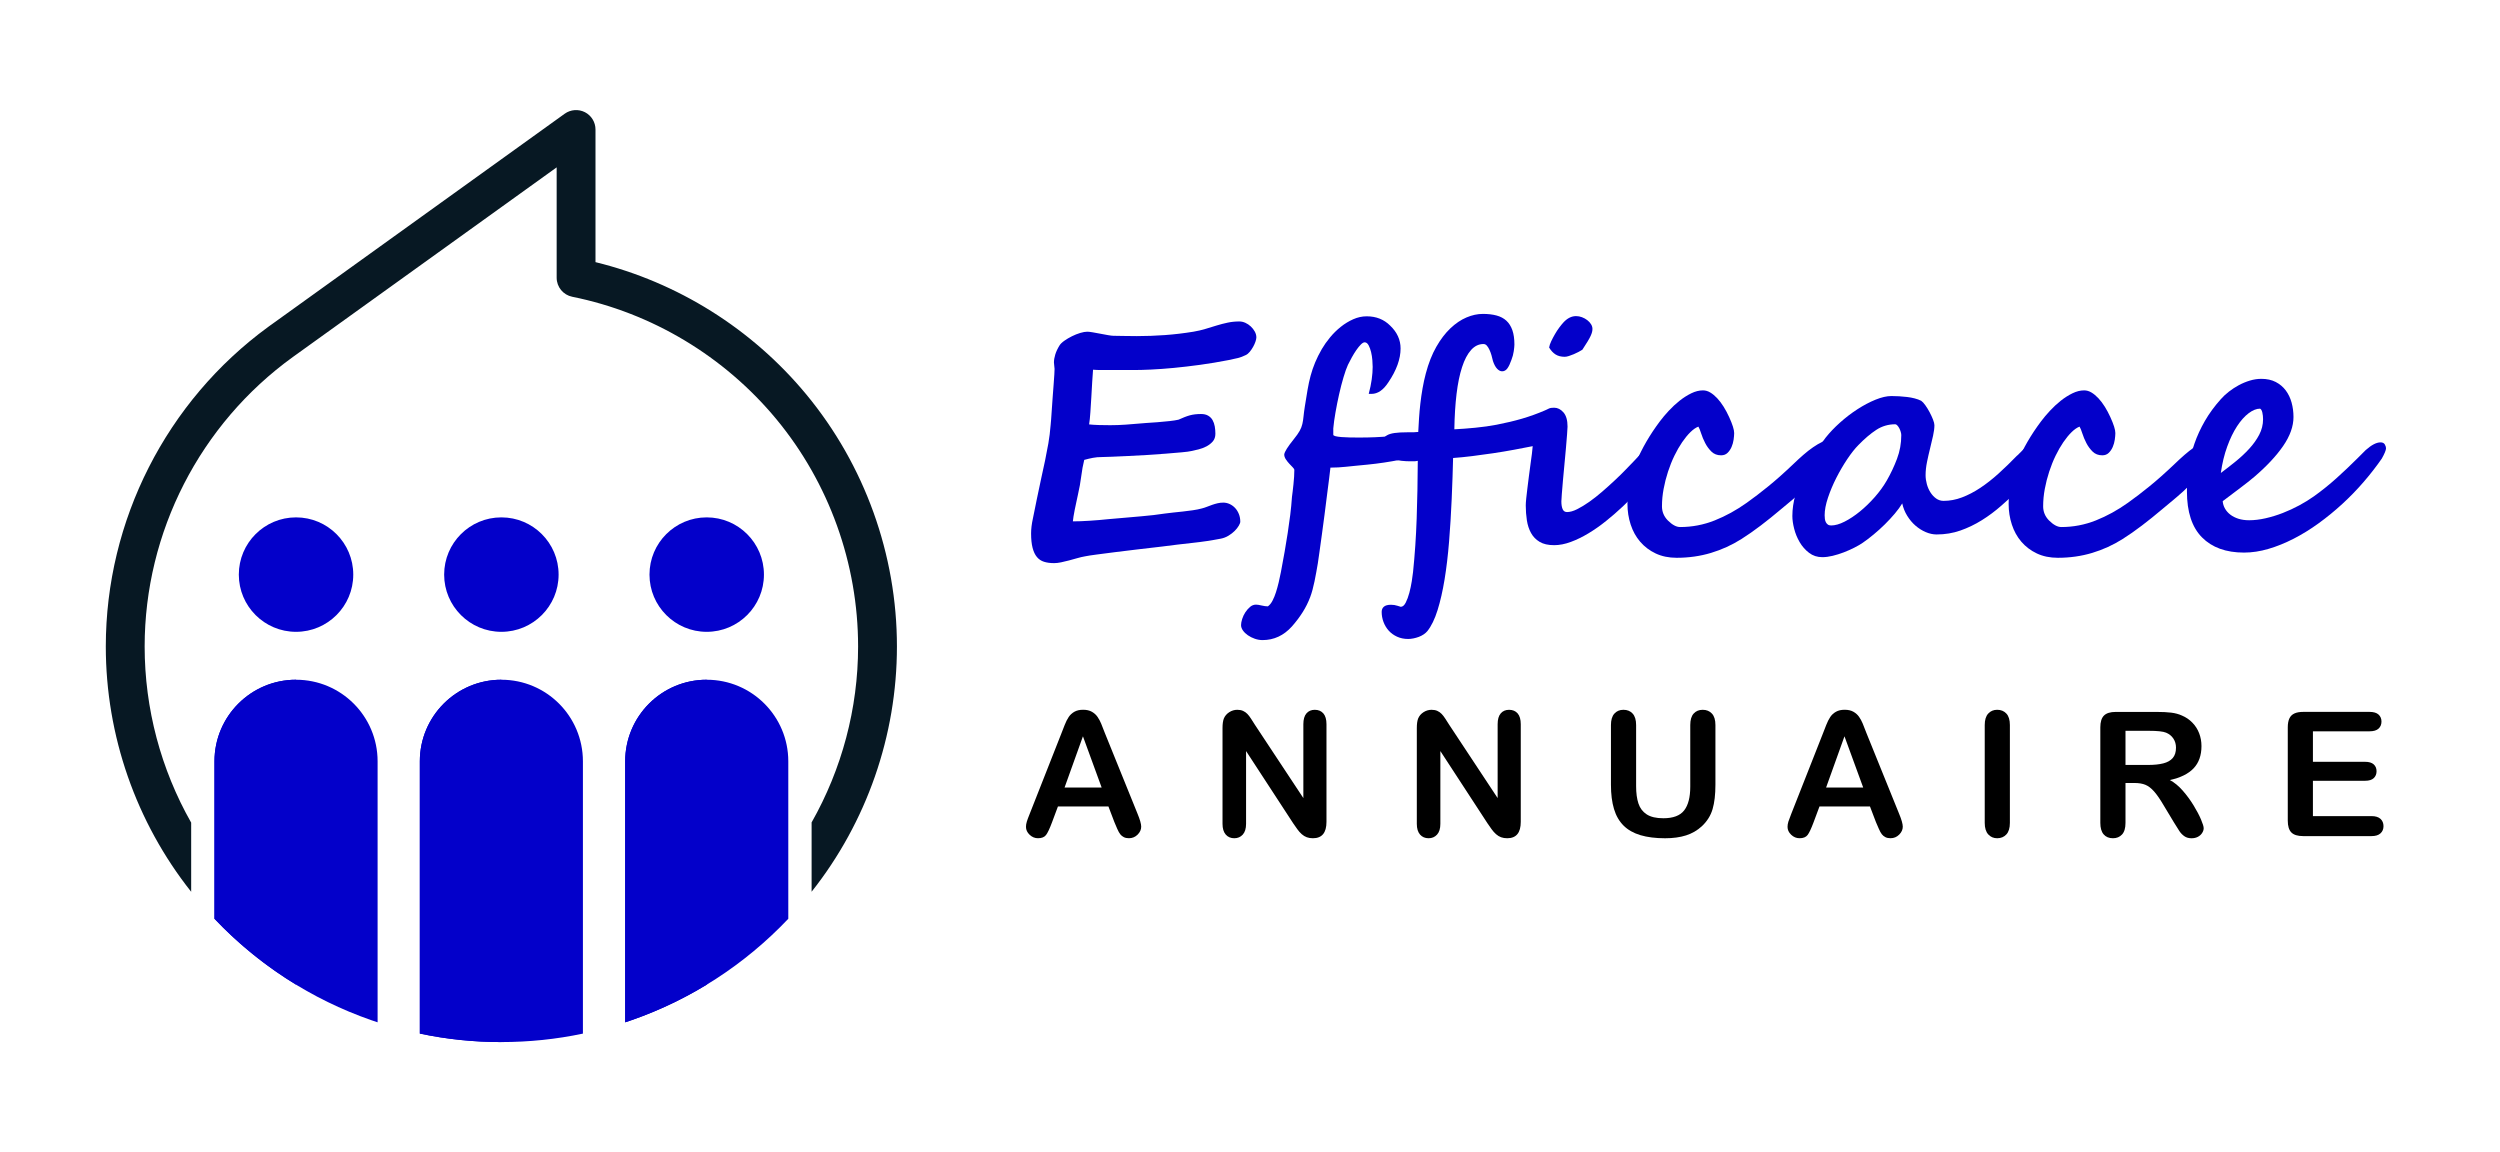 <?xml version="1.0" encoding="utf-8"?>
<!-- Generator: Adobe Illustrator 16.0.0, SVG Export Plug-In . SVG Version: 6.00 Build 0)  -->
<!DOCTYPE svg PUBLIC "-//W3C//DTD SVG 1.1//EN" "http://www.w3.org/Graphics/SVG/1.1/DTD/svg11.dtd">
<svg version="1.1" id="Calque_1" xmlns="http://www.w3.org/2000/svg" xmlns:xlink="http://www.w3.org/1999/xlink" x="0px" y="0px"
	 width="227.833px" height="105px" viewBox="9.834 0 227.833 105" enable-background="new 9.834 0 227.833 105"
	 xml:space="preserve">
<g>
	<g>
		<path fill="#0300CA" d="M124.33,30.749c0,0.096-0.026,0.223-0.079,0.38c-0.053,0.158-0.125,0.319-0.216,0.481
			c-0.091,0.163-0.194,0.314-0.309,0.453c-0.115,0.139-0.235,0.237-0.359,0.294c-0.249,0.125-0.491,0.215-0.726,0.273
			s-0.52,0.12-0.854,0.187c-0.881,0.172-1.744,0.316-2.586,0.431c-0.843,0.115-1.64,0.208-2.392,0.28
			c-0.752,0.072-1.439,0.122-2.062,0.151s-1.149,0.043-1.58,0.043h-2.126c-0.307,0-0.589,0-0.848,0
			c-0.258,0-0.508-0.009-0.747-0.029c-0.028,0.316-0.055,0.699-0.079,1.149c-0.024,0.45-0.05,0.91-0.079,1.379
			s-0.058,0.922-0.086,1.357c-0.029,0.436-0.067,0.802-0.115,1.099c0.258,0.029,0.563,0.048,0.912,0.058s0.687,0.014,1.013,0.014
			c0.469,0,0.937-0.017,1.401-0.05c0.464-0.033,0.85-0.064,1.157-0.093c0.153-0.019,0.393-0.038,0.718-0.058
			c0.325-0.019,0.673-0.043,1.042-0.072s0.728-0.062,1.078-0.101c0.35-0.038,0.625-0.081,0.826-0.129
			c0.191-0.086,0.371-0.163,0.539-0.229c0.167-0.067,0.331-0.122,0.488-0.166c0.158-0.043,0.321-0.074,0.489-0.093
			c0.167-0.019,0.347-0.029,0.539-0.029c0.259,0,0.474,0.05,0.646,0.151s0.307,0.235,0.402,0.402s0.163,0.359,0.201,0.575
			c0.038,0.215,0.057,0.438,0.057,0.668c0,0.287-0.079,0.522-0.237,0.704s-0.352,0.333-0.582,0.453
			c-0.229,0.12-0.472,0.21-0.726,0.273c-0.253,0.062-0.472,0.112-0.653,0.15c-0.163,0.039-0.453,0.077-0.869,0.115
			c-0.417,0.038-0.898,0.079-1.444,0.122s-1.123,0.084-1.731,0.122c-0.608,0.039-1.185,0.07-1.731,0.093
			c-0.546,0.024-1.032,0.046-1.458,0.065s-0.73,0.029-0.912,0.029c-0.297,0-0.57,0.024-0.819,0.072s-0.513,0.11-0.79,0.187
			c-0.115,0.46-0.206,0.958-0.273,1.494c-0.067,0.537-0.168,1.097-0.302,1.681c-0.048,0.229-0.099,0.464-0.151,0.704
			c-0.053,0.24-0.101,0.467-0.144,0.683c-0.043,0.215-0.079,0.415-0.108,0.596c-0.029,0.182-0.048,0.331-0.058,0.445
			c0.201,0,0.434-0.005,0.697-0.014c0.264-0.01,0.539-0.024,0.826-0.043c0.288-0.019,0.577-0.041,0.869-0.064
			s0.567-0.05,0.826-0.079c0.68-0.058,1.262-0.108,1.746-0.151c0.483-0.043,0.919-0.081,1.307-0.115
			c0.388-0.034,0.747-0.069,1.078-0.108c0.331-0.038,0.687-0.086,1.07-0.144c0.201-0.029,0.443-0.058,0.726-0.086
			c0.282-0.028,0.575-0.06,0.876-0.093c0.302-0.033,0.603-0.072,0.905-0.115c0.302-0.043,0.577-0.098,0.826-0.166
			c0.153-0.038,0.309-0.088,0.467-0.151c0.158-0.062,0.318-0.122,0.481-0.179c0.163-0.058,0.328-0.105,0.496-0.144
			c0.167-0.038,0.337-0.057,0.51-0.057c0.201,0,0.395,0.043,0.582,0.129c0.187,0.086,0.352,0.206,0.496,0.359
			c0.144,0.153,0.259,0.338,0.345,0.553c0.086,0.215,0.129,0.448,0.129,0.697c0,0.086-0.045,0.208-0.136,0.366
			c-0.091,0.158-0.216,0.316-0.374,0.474c-0.158,0.158-0.347,0.304-0.567,0.438c-0.221,0.134-0.46,0.225-0.719,0.273
			c-0.843,0.163-1.69,0.29-2.542,0.38c-0.853,0.091-1.792,0.204-2.816,0.338c-0.738,0.086-1.475,0.172-2.212,0.258
			c-0.738,0.086-1.422,0.17-2.055,0.251c-0.632,0.082-1.188,0.153-1.667,0.216c-0.479,0.062-0.833,0.117-1.063,0.165
			c-0.221,0.039-0.455,0.093-0.704,0.165s-0.5,0.141-0.754,0.209c-0.254,0.066-0.496,0.124-0.725,0.172
			c-0.23,0.048-0.436,0.072-0.618,0.072h-0.028c-0.345,0-0.646-0.041-0.905-0.123c-0.259-0.081-0.474-0.225-0.646-0.431
			c-0.172-0.206-0.304-0.483-0.395-0.833c-0.091-0.35-0.137-0.788-0.137-1.314c0-0.412,0.055-0.869,0.166-1.372
			c0.11-0.503,0.232-1.104,0.366-1.803c0.134-0.67,0.263-1.283,0.388-1.839c0.125-0.555,0.242-1.097,0.352-1.624
			c0.11-0.526,0.21-1.051,0.302-1.573c0.091-0.521,0.16-1.084,0.208-1.688c0.009-0.067,0.023-0.229,0.043-0.488
			c0.019-0.259,0.041-0.565,0.064-0.919s0.05-0.733,0.079-1.135c0.029-0.402,0.058-0.781,0.086-1.135
			c0.029-0.354,0.05-0.661,0.064-0.919c0.015-0.259,0.021-0.426,0.021-0.503c0-0.067-0.01-0.163-0.029-0.287
			s-0.028-0.225-0.028-0.302c0-0.22,0.041-0.462,0.122-0.726c0.081-0.263,0.208-0.534,0.38-0.812
			c0.086-0.144,0.235-0.29,0.445-0.438c0.211-0.148,0.44-0.285,0.69-0.409c0.249-0.125,0.5-0.225,0.754-0.302
			s0.472-0.115,0.654-0.115c0.105,0,0.271,0.02,0.496,0.058c0.225,0.039,0.46,0.082,0.704,0.129s0.477,0.091,0.697,0.129
			s0.378,0.057,0.474,0.057c0.22,0,0.52,0.005,0.898,0.015c0.378,0.01,0.792,0.014,1.243,0.014c0.843,0,1.693-0.031,2.55-0.093
			c0.857-0.062,1.727-0.165,2.608-0.309c0.393-0.067,0.761-0.153,1.106-0.258s0.683-0.208,1.013-0.309
			c0.33-0.101,0.663-0.187,0.998-0.258c0.335-0.072,0.69-0.108,1.063-0.108c0.182,0,0.364,0.041,0.546,0.122
			c0.182,0.082,0.347,0.192,0.496,0.331c0.148,0.139,0.271,0.294,0.366,0.467S124.33,30.567,124.33,30.749z"/>
		<path fill="#0300CA" d="M140.521,39.886c0,0.096-0.039,0.213-0.115,0.352c-0.076,0.139-0.172,0.28-0.287,0.424
			c-0.115,0.144-0.246,0.28-0.395,0.41s-0.295,0.232-0.438,0.309c-0.145,0.067-0.385,0.148-0.719,0.244
			c-0.336,0.096-0.727,0.189-1.172,0.28c-0.445,0.091-0.924,0.175-1.436,0.251c-0.514,0.077-1.014,0.139-1.502,0.187
			c-0.432,0.038-0.803,0.074-1.113,0.108c-0.311,0.033-0.592,0.062-0.84,0.086c-0.25,0.024-0.484,0.043-0.705,0.058
			c-0.221,0.014-0.459,0.021-0.719,0.021c-0.018,0.191-0.057,0.51-0.113,0.955c-0.059,0.446-0.123,0.954-0.195,1.523
			c-0.07,0.57-0.148,1.173-0.229,1.811c-0.082,0.637-0.164,1.245-0.244,1.824c-0.082,0.58-0.154,1.102-0.217,1.566
			c-0.063,0.465-0.111,0.812-0.15,1.042c-0.086,0.527-0.188,1.072-0.301,1.639c-0.115,0.564-0.246,1.039-0.389,1.422
			c-0.182,0.488-0.414,0.955-0.697,1.4c-0.282,0.445-0.605,0.873-0.969,1.285c-0.747,0.834-1.643,1.25-2.687,1.25
			c-0.23,0-0.462-0.041-0.697-0.121c-0.235-0.082-0.446-0.188-0.632-0.316c-0.187-0.129-0.338-0.275-0.453-0.438
			c-0.115-0.164-0.172-0.326-0.172-0.488c0-0.154,0.034-0.338,0.101-0.555c0.067-0.215,0.163-0.418,0.287-0.609
			c0.125-0.191,0.269-0.357,0.431-0.496s0.345-0.209,0.546-0.209c0.058,0,0.132,0.008,0.223,0.021
			c0.091,0.016,0.187,0.033,0.288,0.059c0.101,0.023,0.201,0.043,0.302,0.057c0.101,0.016,0.189,0.021,0.266,0.021
			c0.163-0.115,0.304-0.287,0.424-0.518c0.12-0.229,0.225-0.488,0.316-0.775s0.175-0.592,0.251-0.912s0.144-0.635,0.201-0.941
			c0.125-0.641,0.237-1.254,0.337-1.838s0.194-1.154,0.28-1.709c0.086-0.555,0.163-1.104,0.23-1.645
			c0.067-0.541,0.12-1.089,0.158-1.645c0.019-0.134,0.041-0.302,0.064-0.503s0.048-0.417,0.072-0.646
			c0.024-0.229,0.043-0.457,0.058-0.682c0.014-0.225,0.021-0.429,0.021-0.611c0-0.067-0.048-0.148-0.144-0.244
			c-0.096-0.096-0.201-0.206-0.316-0.331c-0.115-0.124-0.22-0.258-0.316-0.402c-0.096-0.144-0.144-0.292-0.144-0.445
			c0.029-0.239,0.321-0.704,0.876-1.394c0.239-0.296,0.417-0.548,0.531-0.754c0.115-0.206,0.196-0.415,0.244-0.625
			s0.084-0.44,0.107-0.689c0.024-0.249,0.064-0.561,0.123-0.934c0.086-0.546,0.168-1.044,0.244-1.494s0.17-0.878,0.279-1.286
			c0.111-0.407,0.246-0.807,0.41-1.2c0.162-0.393,0.369-0.805,0.617-1.235c0.201-0.345,0.447-0.694,0.74-1.049
			s0.617-0.675,0.977-0.963c0.359-0.287,0.74-0.519,1.143-0.697c0.402-0.177,0.809-0.266,1.221-0.266
			c0.863,0,1.576,0.283,2.141,0.848c0.633,0.604,0.949,1.298,0.949,2.083c0,0.958-0.369,1.983-1.107,3.075
			c-0.459,0.709-0.971,1.063-1.537,1.063h-0.258c0.125-0.469,0.215-0.91,0.273-1.322c0.057-0.412,0.086-0.79,0.086-1.135
			c0-0.153-0.01-0.357-0.029-0.611c-0.02-0.253-0.057-0.5-0.115-0.74c-0.057-0.239-0.135-0.448-0.229-0.625
			c-0.098-0.177-0.217-0.266-0.359-0.266c-0.096,0-0.211,0.067-0.346,0.201s-0.271,0.302-0.41,0.503
			c-0.139,0.201-0.275,0.421-0.408,0.661c-0.135,0.24-0.254,0.469-0.359,0.689c-0.125,0.269-0.258,0.645-0.402,1.128
			c-0.145,0.484-0.277,1.001-0.402,1.552s-0.234,1.102-0.33,1.652c-0.096,0.551-0.164,1.037-0.201,1.458v0.575
			c0,0.057,0.066,0.103,0.201,0.136c0.133,0.034,0.313,0.06,0.539,0.079c0.225,0.019,0.48,0.031,0.768,0.036
			c0.287,0.005,0.58,0.007,0.877,0.007c0.498,0,0.975-0.009,1.43-0.029c0.455-0.019,0.906-0.05,1.357-0.093
			c0.449-0.043,0.906-0.098,1.371-0.165s0.951-0.148,1.459-0.244c0.076-0.01,0.15-0.017,0.223-0.022
			c0.072-0.004,0.15-0.007,0.236-0.007C140.28,39.312,140.521,39.503,140.521,39.886z"/>
		<path fill="#0300CA" d="M161.869,40.647c0,0.172-0.063,0.39-0.187,0.654c-0.124,0.263-0.272,0.529-0.445,0.797
			s-0.348,0.522-0.524,0.761c-0.178,0.24-0.318,0.421-0.424,0.546c-0.335,0.412-0.721,0.855-1.156,1.329
			c-0.437,0.474-0.9,0.943-1.394,1.408c-0.493,0.465-1.006,0.91-1.537,1.336c-0.532,0.427-1.068,0.803-1.609,1.128
			c-0.541,0.326-1.077,0.587-1.609,0.783c-0.531,0.196-1.036,0.294-1.516,0.294c-0.546,0-0.986-0.101-1.321-0.302
			c-0.336-0.201-0.597-0.469-0.783-0.805c-0.187-0.335-0.313-0.72-0.381-1.156c-0.066-0.436-0.101-0.888-0.101-1.358
			c0-0.153,0.015-0.369,0.043-0.646c0.029-0.277,0.065-0.589,0.108-0.934s0.088-0.706,0.136-1.085
			c0.048-0.378,0.096-0.742,0.145-1.092c0.048-0.35,0.091-0.668,0.129-0.955c0.038-0.288,0.063-0.518,0.072-0.69
			c-0.527,0.105-1.102,0.216-1.725,0.331c-0.622,0.115-1.255,0.221-1.896,0.316c-0.642,0.096-1.273,0.182-1.896,0.259
			c-0.622,0.077-1.202,0.134-1.738,0.172c-0.01,0.469-0.026,1.044-0.05,1.724c-0.024,0.68-0.051,1.36-0.079,2.04
			c-0.058,1.322-0.137,2.605-0.237,3.85s-0.237,2.395-0.409,3.447c-0.173,1.055-0.386,1.988-0.64,2.803s-0.563,1.451-0.927,1.91
			c-0.086,0.105-0.196,0.203-0.33,0.295c-0.134,0.09-0.282,0.168-0.445,0.23c-0.163,0.061-0.33,0.109-0.503,0.143
			c-0.172,0.033-0.33,0.051-0.474,0.051c-0.374,0-0.712-0.07-1.014-0.209s-0.555-0.322-0.761-0.553s-0.364-0.494-0.475-0.791
			s-0.165-0.604-0.165-0.918c0-0.201,0.069-0.359,0.208-0.475s0.353-0.172,0.64-0.172c0.211,0,0.407,0.031,0.589,0.092
			c0.182,0.063,0.282,0.094,0.302,0.094c0.173,0,0.323-0.127,0.453-0.381c0.129-0.254,0.239-0.553,0.33-0.896
			c0.091-0.346,0.165-0.697,0.223-1.057s0.096-0.639,0.115-0.84c0.162-1.562,0.272-3.185,0.33-4.871
			c0.058-1.686,0.091-3.438,0.101-5.258c-0.077,0.009-0.122,0.017-0.137,0.021c-0.014,0.005-0.036,0.01-0.064,0.014
			c-0.028,0.005-0.077,0.007-0.144,0.007c-0.067,0-0.196,0-0.388,0c-0.211,0-0.46-0.014-0.747-0.043
			c-0.288-0.029-0.565-0.086-0.834-0.172c-0.268-0.086-0.495-0.216-0.682-0.388c-0.188-0.172-0.28-0.402-0.28-0.689
			c0-0.259,0.031-0.474,0.093-0.646c0.063-0.172,0.18-0.311,0.353-0.417c0.172-0.105,0.409-0.18,0.711-0.223
			c0.302-0.043,0.691-0.065,1.171-0.065c0.163,0,0.328,0,0.496,0c0.167,0,0.332-0.009,0.495-0.029
			c0.02-0.393,0.043-0.809,0.072-1.25c0.028-0.44,0.069-0.891,0.122-1.351c0.053-0.46,0.119-0.922,0.201-1.386
			c0.081-0.465,0.18-0.913,0.294-1.343c0.249-0.939,0.567-1.748,0.956-2.428c0.388-0.68,0.816-1.243,1.285-1.688
			c0.47-0.445,0.958-0.776,1.466-0.991c0.508-0.216,1.006-0.323,1.494-0.323c0.469,0,0.884,0.048,1.242,0.144
			c0.359,0.096,0.658,0.254,0.898,0.474c0.239,0.22,0.421,0.508,0.546,0.862c0.124,0.354,0.187,0.791,0.187,1.308
			c0,0.134-0.02,0.335-0.058,0.603c-0.038,0.269-0.11,0.537-0.215,0.805c-0.115,0.335-0.237,0.592-0.367,0.769
			c-0.129,0.177-0.289,0.266-0.48,0.266c-0.153,0-0.305-0.077-0.453-0.23s-0.275-0.388-0.381-0.704
			c-0.038-0.172-0.084-0.35-0.136-0.532c-0.053-0.182-0.115-0.349-0.188-0.502c-0.071-0.153-0.15-0.278-0.236-0.374
			c-0.087-0.096-0.188-0.144-0.302-0.144c-0.432,0-0.81,0.182-1.136,0.546c-0.325,0.364-0.599,0.883-0.818,1.559
			c-0.221,0.675-0.388,1.492-0.503,2.449c-0.115,0.958-0.182,2.031-0.201,3.218c0.594-0.029,1.233-0.077,1.918-0.144
			s1.329-0.158,1.933-0.273c0.843-0.163,1.616-0.347,2.32-0.553c0.703-0.206,1.4-0.457,2.09-0.754
			c0.144-0.067,0.266-0.124,0.366-0.172c0.101-0.048,0.256-0.072,0.467-0.072c0.316,0,0.599,0.142,0.848,0.424
			c0.249,0.283,0.374,0.716,0.374,1.3c0,0.115-0.015,0.35-0.043,0.704c-0.029,0.354-0.063,0.766-0.101,1.235
			c-0.039,0.469-0.084,0.965-0.137,1.487c-0.053,0.522-0.099,1.016-0.137,1.48s-0.071,0.869-0.101,1.214
			c-0.028,0.345-0.043,0.575-0.043,0.689c0,0.297,0.038,0.534,0.115,0.711c0.076,0.177,0.21,0.266,0.402,0.266
			c0.268,0,0.574-0.086,0.919-0.259c0.345-0.172,0.711-0.395,1.1-0.668c0.388-0.273,0.777-0.579,1.171-0.919
			c0.393-0.34,0.772-0.682,1.142-1.027c0.369-0.345,0.706-0.675,1.013-0.992c0.307-0.316,0.565-0.584,0.776-0.804
			c0.315-0.326,0.589-0.627,0.818-0.905c0.23-0.278,0.438-0.52,0.625-0.726c0.187-0.206,0.364-0.366,0.531-0.481
			c0.168-0.115,0.343-0.173,0.524-0.173c0.135,0,0.239,0.031,0.316,0.094c0.076,0.063,0.137,0.139,0.18,0.23
			c0.043,0.091,0.072,0.191,0.086,0.301C161.862,40.449,161.869,40.552,161.869,40.647z M154.959,29.973
			c0,0.096-0.012,0.191-0.036,0.287c-0.023,0.096-0.066,0.213-0.129,0.352c-0.063,0.139-0.153,0.307-0.273,0.503
			c-0.119,0.196-0.279,0.448-0.48,0.754c-0.087,0.057-0.201,0.125-0.345,0.201c-0.145,0.077-0.29,0.146-0.438,0.208
			c-0.148,0.063-0.297,0.118-0.445,0.166s-0.275,0.072-0.381,0.072c-0.335,0-0.615-0.072-0.841-0.216
			c-0.225-0.144-0.419-0.354-0.581-0.632c0.028-0.172,0.093-0.364,0.193-0.575c0.101-0.21,0.213-0.424,0.338-0.639
			c0.124-0.216,0.256-0.417,0.395-0.604c0.139-0.187,0.267-0.342,0.381-0.467c0.354-0.383,0.737-0.575,1.149-0.575
			c0.182,0,0.361,0.034,0.539,0.101c0.177,0.067,0.338,0.156,0.481,0.266c0.144,0.11,0.259,0.235,0.345,0.374
			S154.959,29.83,154.959,29.973z"/>
		<path fill="#0300CA" d="M177.386,40.877c0,0.191-0.027,0.357-0.079,0.496c-0.053,0.139-0.135,0.278-0.244,0.417
			c-0.11,0.139-0.252,0.29-0.424,0.453c-0.173,0.163-0.384,0.369-0.633,0.618l-1.264,1.264c-0.269,0.269-0.503,0.494-0.704,0.675
			c-0.201,0.182-0.396,0.352-0.582,0.51c-0.187,0.158-0.381,0.321-0.582,0.488s-0.445,0.371-0.732,0.61
			c-0.623,0.527-1.235,1.021-1.839,1.48c-0.604,0.46-1.192,0.872-1.768,1.235c-0.861,0.546-1.786,0.968-2.772,1.265
			s-2.03,0.445-3.132,0.445c-0.719,0-1.355-0.132-1.911-0.395c-0.556-0.264-1.024-0.618-1.407-1.063
			c-0.384-0.445-0.673-0.967-0.869-1.566c-0.197-0.598-0.295-1.228-0.295-1.889c0-1.254,0.264-2.516,0.79-3.786
			c0.526-1.269,1.25-2.516,2.17-3.742c0.229-0.307,0.5-0.627,0.812-0.963c0.311-0.335,0.639-0.639,0.983-0.912
			c0.346-0.273,0.699-0.498,1.063-0.675s0.719-0.266,1.063-0.266c0.229,0,0.452,0.064,0.668,0.194s0.426,0.304,0.632,0.524
			s0.4,0.477,0.582,0.769c0.182,0.292,0.35,0.606,0.503,0.941c0.307,0.67,0.46,1.159,0.46,1.465c0,0.163-0.018,0.362-0.051,0.596
			c-0.033,0.235-0.096,0.458-0.187,0.668c-0.091,0.21-0.213,0.39-0.366,0.539s-0.35,0.223-0.589,0.223
			c-0.354,0-0.646-0.112-0.877-0.338c-0.229-0.225-0.422-0.486-0.574-0.783c-0.153-0.297-0.275-0.589-0.366-0.876
			c-0.092-0.287-0.175-0.493-0.252-0.618c-0.229,0.086-0.472,0.254-0.726,0.503s-0.505,0.556-0.754,0.919
			c-0.249,0.364-0.483,0.773-0.704,1.228c-0.221,0.455-0.414,0.939-0.582,1.451c-0.168,0.513-0.302,1.037-0.402,1.573
			c-0.101,0.537-0.15,1.068-0.15,1.595c0,0.488,0.177,0.915,0.531,1.279c0.402,0.402,0.776,0.603,1.121,0.603
			c1.092,0,2.143-0.201,3.153-0.603c1.01-0.402,1.984-0.939,2.924-1.609c0.632-0.45,1.293-0.955,1.982-1.516
			c0.689-0.56,1.445-1.233,2.27-2.019c0.297-0.287,0.597-0.563,0.898-0.826c0.301-0.263,0.598-0.496,0.891-0.697
			c0.292-0.201,0.569-0.364,0.833-0.488s0.51-0.187,0.74-0.187C177.136,40.087,177.386,40.351,177.386,40.877z"/>
		<path fill="#0300CA" d="M196.163,41.136c0,0.115-0.021,0.251-0.065,0.41c-0.043,0.158-0.098,0.316-0.165,0.474
			c-0.067,0.158-0.142,0.311-0.223,0.459c-0.081,0.149-0.16,0.275-0.237,0.381c-0.048,0.067-0.124,0.161-0.229,0.28
			s-0.226,0.254-0.359,0.402s-0.285,0.309-0.452,0.481c-0.168,0.172-0.338,0.345-0.51,0.518c-0.556,0.517-1.119,1.027-1.688,1.53
			c-0.57,0.503-1.166,0.948-1.789,1.336c-0.622,0.388-1.273,0.702-1.953,0.941c-0.681,0.239-1.403,0.359-2.17,0.359
			c-0.325,0-0.656-0.072-0.991-0.215s-0.646-0.34-0.934-0.589c-0.287-0.249-0.539-0.548-0.754-0.897
			c-0.216-0.35-0.367-0.726-0.453-1.128c-0.172,0.287-0.397,0.596-0.675,0.927c-0.278,0.33-0.582,0.658-0.912,0.984
			c-0.331,0.326-0.674,0.635-1.027,0.927c-0.354,0.292-0.686,0.543-0.991,0.754c-0.211,0.144-0.467,0.292-0.769,0.445
			s-0.621,0.294-0.956,0.424c-0.335,0.129-0.673,0.234-1.013,0.316s-0.653,0.122-0.94,0.122c-0.46,0-0.862-0.131-1.207-0.395
			c-0.345-0.263-0.63-0.586-0.855-0.97c-0.225-0.383-0.393-0.79-0.502-1.221c-0.11-0.431-0.166-0.819-0.166-1.164
			c0-0.632,0.094-1.276,0.28-1.933c0.188-0.656,0.427-1.295,0.719-1.918c0.292-0.622,0.617-1.216,0.977-1.781
			c0.359-0.565,0.711-1.068,1.056-1.508c0.364-0.46,0.8-0.917,1.308-1.372s1.039-0.862,1.595-1.221
			c0.556-0.359,1.104-0.649,1.646-0.869c0.541-0.22,1.021-0.331,1.443-0.331c0.23,0,0.467,0.007,0.711,0.021
			c0.244,0.015,0.486,0.036,0.726,0.065c0.239,0.028,0.47,0.072,0.689,0.129c0.221,0.058,0.417,0.129,0.59,0.216
			c0.114,0.077,0.241,0.213,0.38,0.409s0.269,0.407,0.389,0.632c0.119,0.225,0.223,0.448,0.309,0.668s0.129,0.393,0.129,0.517
			c0,0.269-0.041,0.587-0.122,0.956s-0.172,0.754-0.272,1.156s-0.194,0.814-0.28,1.236s-0.13,0.824-0.13,1.207
			c0,0.269,0.039,0.542,0.115,0.819c0.077,0.278,0.187,0.529,0.331,0.754c0.144,0.225,0.315,0.41,0.517,0.553
			s0.426,0.215,0.676,0.215c0.564,0,1.125-0.105,1.681-0.316s1.11-0.5,1.666-0.869s1.111-0.805,1.667-1.308s1.115-1.046,1.681-1.63
			c0.02,0,0.096-0.072,0.229-0.216c0.135-0.144,0.295-0.301,0.481-0.474c0.188-0.172,0.383-0.33,0.589-0.474
			c0.206-0.144,0.386-0.216,0.539-0.216c0.277,0,0.46,0.082,0.546,0.244C196.119,40.552,196.163,40.801,196.163,41.136z
			 M183.104,39.656c0-0.086-0.017-0.187-0.051-0.302c-0.033-0.115-0.076-0.223-0.129-0.323s-0.112-0.187-0.18-0.259
			s-0.129-0.107-0.187-0.107c-0.632,0-1.209,0.17-1.731,0.51c-0.521,0.34-1.065,0.802-1.631,1.386
			c-0.315,0.316-0.653,0.743-1.013,1.279c-0.358,0.537-0.691,1.106-0.998,1.709c-0.307,0.604-0.561,1.207-0.762,1.811
			c-0.201,0.603-0.302,1.135-0.302,1.595c0,0.115,0.008,0.228,0.021,0.337c0.015,0.11,0.043,0.208,0.087,0.294
			c0.043,0.086,0.103,0.158,0.179,0.215c0.077,0.058,0.178,0.086,0.302,0.086c0.364,0,0.776-0.117,1.236-0.352
			c0.459-0.234,0.921-0.541,1.386-0.919s0.915-0.814,1.351-1.307s0.802-0.999,1.1-1.516c0.363-0.632,0.675-1.293,0.934-1.983
			C182.975,41.122,183.104,40.403,183.104,39.656z"/>
		<path fill="#0300CA" d="M212.124,40.877c0,0.191-0.027,0.357-0.079,0.496c-0.053,0.139-0.135,0.278-0.244,0.417
			c-0.11,0.139-0.252,0.29-0.424,0.453c-0.173,0.163-0.384,0.369-0.633,0.618l-1.264,1.264c-0.269,0.269-0.503,0.494-0.704,0.675
			c-0.201,0.182-0.396,0.352-0.582,0.51c-0.187,0.158-0.381,0.321-0.582,0.488s-0.445,0.371-0.732,0.61
			c-0.623,0.527-1.235,1.021-1.839,1.48c-0.604,0.46-1.192,0.872-1.768,1.235c-0.861,0.546-1.786,0.968-2.772,1.265
			s-2.03,0.445-3.132,0.445c-0.719,0-1.355-0.132-1.911-0.395c-0.556-0.264-1.024-0.618-1.407-1.063
			c-0.384-0.445-0.673-0.967-0.869-1.566c-0.197-0.598-0.295-1.228-0.295-1.889c0-1.254,0.264-2.516,0.79-3.786
			c0.526-1.269,1.25-2.516,2.17-3.742c0.229-0.307,0.5-0.627,0.812-0.963c0.311-0.335,0.639-0.639,0.983-0.912
			c0.346-0.273,0.699-0.498,1.063-0.675s0.719-0.266,1.063-0.266c0.229,0,0.452,0.064,0.668,0.194s0.426,0.304,0.632,0.524
			s0.4,0.477,0.582,0.769c0.182,0.292,0.35,0.606,0.503,0.941c0.307,0.67,0.46,1.159,0.46,1.465c0,0.163-0.018,0.362-0.051,0.596
			c-0.033,0.235-0.096,0.458-0.187,0.668c-0.091,0.21-0.213,0.39-0.366,0.539s-0.35,0.223-0.589,0.223
			c-0.354,0-0.646-0.112-0.877-0.338c-0.229-0.225-0.422-0.486-0.574-0.783c-0.153-0.297-0.275-0.589-0.366-0.876
			c-0.092-0.287-0.175-0.493-0.252-0.618c-0.229,0.086-0.472,0.254-0.726,0.503s-0.505,0.556-0.754,0.919
			c-0.249,0.364-0.483,0.773-0.704,1.228c-0.221,0.455-0.414,0.939-0.582,1.451c-0.168,0.513-0.302,1.037-0.402,1.573
			c-0.101,0.537-0.15,1.068-0.15,1.595c0,0.488,0.177,0.915,0.531,1.279c0.402,0.402,0.776,0.603,1.121,0.603
			c1.092,0,2.143-0.201,3.153-0.603c1.01-0.402,1.984-0.939,2.924-1.609c0.632-0.45,1.293-0.955,1.982-1.516
			c0.689-0.56,1.445-1.233,2.27-2.019c0.297-0.287,0.597-0.563,0.898-0.826c0.301-0.263,0.598-0.496,0.891-0.697
			c0.292-0.201,0.569-0.364,0.833-0.488s0.51-0.187,0.74-0.187C211.874,40.087,212.124,40.351,212.124,40.877z"/>
		<path fill="#0300CA" d="M227.28,40.849c0,0.172-0.129,0.488-0.388,0.948c-0.498,0.718-1.051,1.429-1.659,2.133
			s-1.257,1.372-1.946,2.004c-0.69,0.632-1.408,1.219-2.155,1.76s-1.504,1.008-2.271,1.401c-0.766,0.393-1.529,0.702-2.291,0.926
			c-0.762,0.225-1.506,0.338-2.234,0.338c-1.638,0-2.914-0.462-3.828-1.387c-0.915-0.924-1.372-2.32-1.372-4.188
			c0-0.747,0.053-1.482,0.158-2.206c0.104-0.723,0.28-1.437,0.524-2.141c0.244-0.704,0.563-1.396,0.955-2.076
			s0.876-1.341,1.451-1.983c0.21-0.239,0.457-0.469,0.739-0.689c0.283-0.22,0.585-0.417,0.905-0.589
			c0.321-0.172,0.656-0.311,1.006-0.417s0.697-0.158,1.042-0.158c0.507,0,0.945,0.096,1.314,0.287
			c0.368,0.192,0.673,0.448,0.912,0.769c0.239,0.321,0.417,0.69,0.531,1.106c0.115,0.417,0.173,0.855,0.173,1.314
			c0,0.853-0.316,1.736-0.948,2.651c-0.633,0.915-1.509,1.851-2.629,2.809c-0.364,0.307-0.786,0.639-1.265,0.999
			c-0.479,0.359-1.016,0.764-1.609,1.214c0.02,0.239,0.089,0.465,0.209,0.675c0.119,0.21,0.282,0.395,0.488,0.553
			c0.206,0.158,0.452,0.282,0.739,0.374c0.288,0.091,0.613,0.136,0.978,0.136c0.469,0,0.967-0.06,1.494-0.18
			c0.526-0.12,1.049-0.28,1.565-0.481c0.518-0.201,1.021-0.434,1.509-0.697c0.488-0.264,0.934-0.539,1.336-0.826
			c0.709-0.508,1.392-1.056,2.048-1.645c0.655-0.589,1.29-1.19,1.903-1.803l0.762-0.761c0.526-0.469,0.977-0.704,1.35-0.704
			c0.191,0,0.323,0.065,0.396,0.194C227.245,40.64,227.28,40.753,227.28,40.849z M216.074,38.205c0-0.21-0.021-0.412-0.064-0.604
			c-0.043-0.191-0.112-0.311-0.208-0.359c-0.326,0-0.673,0.139-1.042,0.417c-0.368,0.278-0.721,0.673-1.056,1.185
			c-0.335,0.513-0.635,1.13-0.897,1.854c-0.264,0.723-0.458,1.525-0.582,2.406c0.45-0.335,0.902-0.687,1.357-1.056
			s0.867-0.754,1.235-1.157c0.369-0.402,0.671-0.826,0.905-1.271S216.074,38.703,216.074,38.205z"/>
	</g>
	<g>
		<path d="M111.39,74.916l-0.541-1.42h-4.602l-0.541,1.451c-0.211,0.566-0.392,0.948-0.541,1.146
			c-0.149,0.198-0.394,0.298-0.734,0.298c-0.288,0-0.543-0.105-0.764-0.317c-0.222-0.211-0.332-0.45-0.332-0.718
			c0-0.154,0.025-0.313,0.077-0.479c0.051-0.165,0.136-0.394,0.255-0.688l2.896-7.351c0.082-0.211,0.181-0.465,0.297-0.761
			c0.116-0.296,0.239-0.542,0.371-0.737s0.304-0.354,0.517-0.475c0.214-0.121,0.478-0.182,0.792-0.182
			c0.319,0,0.585,0.061,0.799,0.182c0.213,0.121,0.386,0.276,0.517,0.467c0.131,0.19,0.242,0.396,0.332,0.614
			c0.09,0.219,0.205,0.511,0.344,0.876l2.958,7.305c0.231,0.556,0.347,0.96,0.347,1.212c0,0.263-0.109,0.504-0.328,0.723
			s-0.482,0.328-0.792,0.328c-0.18,0-0.334-0.032-0.463-0.097c-0.129-0.064-0.237-0.152-0.325-0.263s-0.181-0.28-0.282-0.51
			C111.549,75.294,111.462,75.092,111.39,74.916z M106.85,71.773h3.382l-1.706-4.671L106.85,71.773z"/>
		<path d="M124.203,66.06l4.41,6.672v-6.733c0-0.438,0.094-0.766,0.281-0.984s0.441-0.328,0.76-0.328c0.33,0,0.59,0.109,0.781,0.328
			c0.189,0.219,0.285,0.547,0.285,0.984v8.903c0,0.993-0.412,1.49-1.236,1.49c-0.205,0-0.391-0.03-0.555-0.089
			c-0.165-0.06-0.32-0.153-0.464-0.282s-0.278-0.279-0.401-0.451c-0.124-0.173-0.247-0.349-0.371-0.529l-4.301-6.594v6.633
			c0,0.432-0.101,0.759-0.301,0.98c-0.201,0.221-0.458,0.332-0.772,0.332c-0.325,0-0.584-0.112-0.78-0.336
			c-0.195-0.225-0.293-0.55-0.293-0.977v-8.733c0-0.371,0.042-0.661,0.124-0.873c0.098-0.231,0.26-0.421,0.487-0.567
			s0.471-0.22,0.733-0.22c0.206,0,0.382,0.033,0.529,0.101c0.147,0.066,0.275,0.157,0.386,0.27c0.111,0.113,0.224,0.261,0.34,0.44
			C123.959,65.677,124.079,65.864,124.203,66.06z"/>
		<path d="M141.91,66.06l4.409,6.672v-6.733c0-0.438,0.094-0.766,0.281-0.984c0.188-0.219,0.441-0.328,0.761-0.328
			c0.33,0,0.59,0.109,0.78,0.328s0.285,0.547,0.285,0.984v8.903c0,0.993-0.411,1.49-1.235,1.49c-0.206,0-0.391-0.03-0.556-0.089
			c-0.165-0.06-0.319-0.153-0.463-0.282c-0.145-0.129-0.278-0.279-0.402-0.451c-0.123-0.173-0.247-0.349-0.37-0.529l-4.301-6.594
			v6.633c0,0.432-0.101,0.759-0.302,0.98c-0.2,0.221-0.458,0.332-0.771,0.332c-0.324,0-0.585-0.112-0.78-0.336
			c-0.195-0.225-0.293-0.55-0.293-0.977v-8.733c0-0.371,0.041-0.661,0.123-0.873c0.098-0.231,0.26-0.421,0.486-0.567
			s0.472-0.22,0.734-0.22c0.205,0,0.382,0.033,0.528,0.101c0.146,0.066,0.275,0.157,0.386,0.27c0.111,0.113,0.225,0.261,0.34,0.44
			C141.667,65.677,141.787,65.864,141.91,66.06z"/>
		<path d="M156.645,71.519v-5.443c0-0.463,0.104-0.811,0.313-1.042c0.209-0.231,0.482-0.348,0.822-0.348
			c0.355,0,0.638,0.116,0.846,0.348s0.313,0.579,0.313,1.042v5.567c0,0.633,0.071,1.162,0.213,1.587s0.393,0.754,0.753,0.988
			c0.359,0.234,0.864,0.352,1.513,0.352c0.896,0,1.529-0.238,1.899-0.715c0.371-0.476,0.557-1.198,0.557-2.166v-5.613
			c0-0.468,0.103-0.817,0.309-1.046c0.206-0.229,0.481-0.344,0.826-0.344s0.624,0.114,0.838,0.344
			c0.214,0.229,0.32,0.578,0.32,1.046v5.443c0,0.886-0.086,1.625-0.259,2.217s-0.498,1.111-0.977,1.56
			c-0.412,0.381-0.891,0.659-1.437,0.834s-1.184,0.263-1.915,0.263c-0.87,0-1.618-0.095-2.247-0.282
			c-0.628-0.188-1.14-0.479-1.536-0.872c-0.396-0.395-0.688-0.898-0.872-1.514C156.737,73.108,156.645,72.374,156.645,71.519z"/>
		<path d="M180.792,74.916l-0.541-1.42h-4.602l-0.541,1.451c-0.211,0.566-0.391,0.948-0.54,1.146s-0.394,0.298-0.733,0.298
			c-0.289,0-0.544-0.105-0.765-0.317c-0.222-0.211-0.332-0.45-0.332-0.718c0-0.154,0.025-0.313,0.077-0.479s0.137-0.394,0.255-0.688
			l2.896-7.351c0.082-0.211,0.182-0.465,0.297-0.761c0.116-0.296,0.239-0.542,0.371-0.737c0.131-0.195,0.304-0.354,0.518-0.475
			c0.213-0.121,0.477-0.182,0.791-0.182c0.319,0,0.586,0.061,0.799,0.182c0.214,0.121,0.387,0.276,0.518,0.467
			c0.132,0.19,0.242,0.396,0.332,0.614s0.205,0.511,0.344,0.876l2.957,7.305c0.232,0.556,0.348,0.96,0.348,1.212
			c0,0.263-0.109,0.504-0.328,0.723s-0.482,0.328-0.791,0.328c-0.181,0-0.335-0.032-0.464-0.097s-0.236-0.152-0.324-0.263
			s-0.182-0.28-0.281-0.51C180.95,75.294,180.863,75.092,180.792,74.916z M176.251,71.773h3.383l-1.707-4.671L176.251,71.773z"/>
		<path d="M190.709,74.994v-8.919c0-0.463,0.105-0.811,0.316-1.042s0.484-0.348,0.818-0.348c0.345,0,0.624,0.114,0.838,0.344
			c0.214,0.229,0.32,0.578,0.32,1.046v8.919c0,0.468-0.106,0.818-0.32,1.05s-0.493,0.348-0.838,0.348
			c-0.329,0-0.601-0.117-0.814-0.352S190.709,75.457,190.709,74.994z"/>
		<path d="M204.34,71.356h-0.803v3.638c0,0.479-0.105,0.831-0.317,1.058c-0.211,0.227-0.486,0.34-0.826,0.34
			c-0.365,0-0.648-0.119-0.849-0.355c-0.201-0.236-0.302-0.584-0.302-1.042v-8.71c0-0.494,0.111-0.853,0.332-1.073
			c0.222-0.222,0.579-0.332,1.073-0.332h3.729c0.515,0,0.955,0.021,1.32,0.065c0.366,0.044,0.695,0.133,0.988,0.267
			c0.355,0.149,0.67,0.362,0.942,0.641c0.272,0.277,0.48,0.601,0.622,0.969s0.212,0.758,0.212,1.17c0,0.845-0.238,1.519-0.714,2.023
			c-0.477,0.504-1.198,0.862-2.166,1.073c0.406,0.216,0.795,0.535,1.166,0.957c0.37,0.422,0.701,0.871,0.992,1.348
			c0.29,0.476,0.518,0.906,0.68,1.289c0.162,0.384,0.243,0.647,0.243,0.792c0,0.149-0.048,0.297-0.144,0.443
			c-0.095,0.147-0.225,0.263-0.39,0.348s-0.355,0.128-0.571,0.128c-0.258,0-0.474-0.061-0.648-0.182
			c-0.176-0.121-0.326-0.274-0.452-0.46c-0.126-0.185-0.297-0.458-0.514-0.818l-0.919-1.528c-0.329-0.562-0.624-0.988-0.884-1.282
			c-0.26-0.293-0.523-0.494-0.791-0.603C205.084,71.411,204.746,71.356,204.34,71.356z M205.652,66.601h-2.115v3.111h2.054
			c0.551,0,1.014-0.047,1.39-0.143c0.376-0.095,0.663-0.258,0.861-0.486c0.198-0.229,0.297-0.545,0.297-0.946
			c0-0.313-0.08-0.591-0.239-0.83s-0.381-0.418-0.664-0.536C206.968,66.657,206.44,66.601,205.652,66.601z"/>
		<path d="M225.784,66.646h-5.166v2.78h4.757c0.35,0,0.611,0.078,0.784,0.235c0.172,0.157,0.258,0.364,0.258,0.621
			c0,0.258-0.085,0.468-0.254,0.63c-0.17,0.162-0.433,0.243-0.788,0.243h-4.757v3.22h5.344c0.36,0,0.632,0.084,0.814,0.251
			s0.274,0.39,0.274,0.668c0,0.268-0.092,0.485-0.274,0.652s-0.454,0.251-0.814,0.251h-6.231c-0.499,0-0.858-0.11-1.077-0.332
			s-0.328-0.579-0.328-1.073v-8.509c0-0.33,0.049-0.599,0.146-0.808c0.098-0.208,0.251-0.36,0.46-0.455
			c0.208-0.096,0.475-0.143,0.799-0.143h6.054c0.365,0,0.637,0.081,0.814,0.243s0.267,0.374,0.267,0.637
			c0,0.268-0.089,0.482-0.267,0.645S226.149,66.646,225.784,66.646z"/>
	</g>
</g>
<g>
	<path fill="#071823" d="M27.256,74.97c-2.759-4.859-4.24-10.394-4.24-16.053c0-10.421,5.04-20.265,13.507-26.382l24.041-17.283
		v10.059c0,0.842,0.595,1.568,1.42,1.734c7.249,1.462,13.854,5.423,18.6,11.153c4.803,5.805,7.451,13.164,7.451,20.718
		c0,5.652-1.482,11.178-4.237,16.035v6.316c5.021-6.342,7.776-14.229,7.776-22.352c0-8.375-2.935-16.534-8.265-22.976
		c-4.948-5.979-11.726-10.219-19.206-12.049V11.8c0-0.662-0.372-1.271-0.963-1.575c-0.591-0.3-1.299-0.248-1.841,0.138L34.65,29.523
		l-0.028,0.021c-0.06,0.042-0.121,0.085-0.181,0.127l-0.17,0.124c-9.274,6.778-14.795,17.631-14.795,29.121
		c0,8.125,2.756,16.014,7.78,22.354V74.97z"/>
	<g>
		<path fill="#0300CA" d="M62.957,69.38v24.816c-2.425,0.514-4.927,0.771-7.43,0.771c-2.506,0-5.005-0.258-7.433-0.775V69.38
			c0-4.104,3.327-7.434,7.433-7.434c2.049,0,3.908,0.832,5.253,2.177C62.125,65.468,62.957,67.331,62.957,69.38z"/>
		<circle fill="#0300CA" cx="55.526" cy="52.365" r="5.215"/>
		<path fill="#0300CA" d="M44.246,69.38v23.787c-0.198-0.064-0.393-0.133-0.588-0.199c-5.426-1.891-10.325-5.066-14.279-9.238V69.38
			c0-4.104,3.327-7.434,7.433-7.434c2.053,0,3.912,0.832,5.257,2.177S44.246,67.331,44.246,69.38z"/>
		<path fill="#0300CA" d="M66.808,69.38v23.787c0.198-0.064,0.393-0.133,0.588-0.199c5.426-1.891,10.325-5.066,14.278-9.238V69.38
			c0-4.104-3.327-7.434-7.433-7.434c-2.053,0-3.911,0.832-5.257,2.177C67.64,65.468,66.808,67.331,66.808,69.38z"/>
		<circle fill="#0300CA" cx="36.813" cy="52.365" r="5.215"/>
		<circle fill="#0300CA" cx="74.239" cy="52.365" r="5.215"/>
		<path fill="#0300CA" d="M29.379,69.38v14.35c2.208,2.33,4.71,4.348,7.433,6.004V61.946C32.707,61.946,29.379,65.276,29.379,69.38z
			"/>
		<path fill="#0300CA" d="M48.094,69.38v24.813c2.428,0.518,4.927,0.775,7.433,0.775V61.946
			C51.421,61.946,48.094,65.276,48.094,69.38z"/>
		<path fill="#0300CA" d="M66.808,69.38v23.787c0.198-0.064,0.393-0.133,0.588-0.199c2.397-0.836,4.69-1.922,6.845-3.234V61.946
			c-2.053,0-3.911,0.832-5.257,2.177C67.64,65.468,66.808,67.331,66.808,69.38z"/>
	</g>
</g>
</svg>
